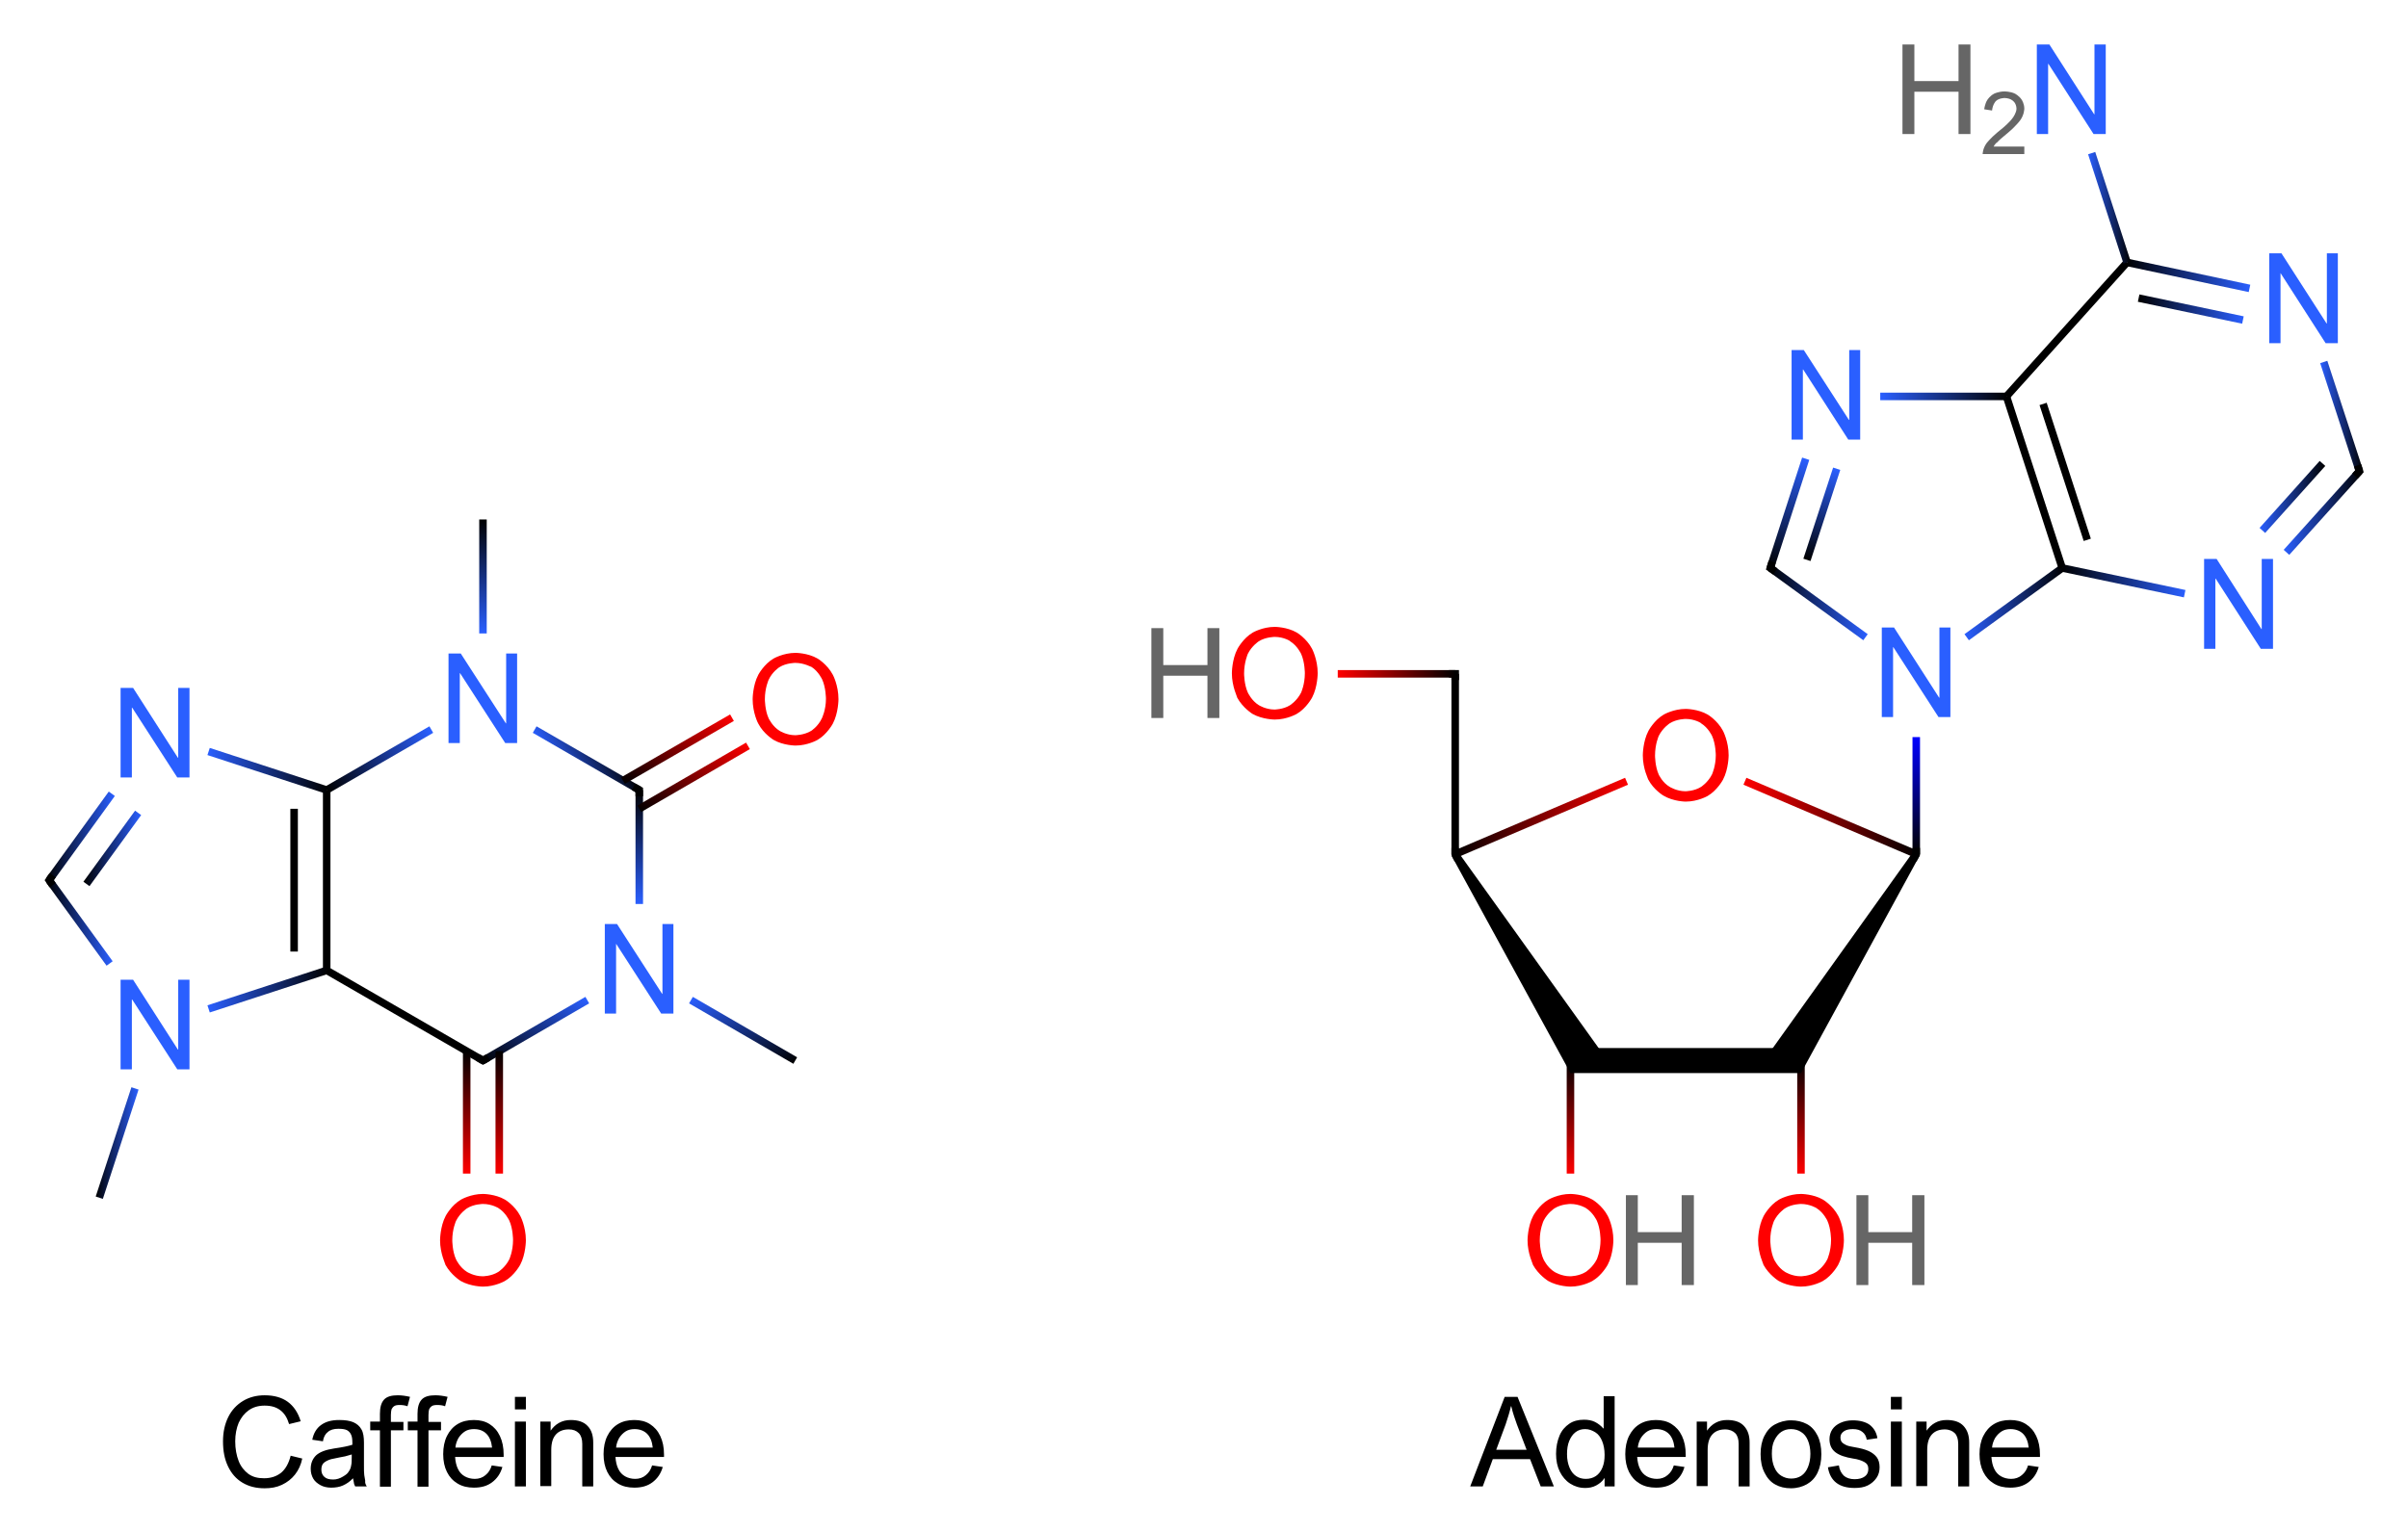 <svg version="1.1" id="Слой_1" xmlns="http://www.w3.org/2000/svg" x="0" y="0" viewBox="0 0 768.8 489.4" style="enable-background:new 0 0 768.8 489.4" xml:space="preserve"><style>.st3{fill:none;stroke:#000;stroke-width:2.4;stroke-miterlimit:10}.st19{fill:#2a5fff}.st20{fill:none;stroke:#000;stroke-width:2.4;stroke-miterlimit:12}.st21{fill:red}.st37{fill:#666}</style><linearGradient id="SVGID_1_" gradientUnits="userSpaceOnUse" x1="574.976" y1="338.689" x2="574.976" y2="374.849"><stop offset="0" style="stop-color:#000"/><stop offset="1" style="stop-color:red"/></linearGradient><path style="fill:none;stroke:url(#SVGID_1_);stroke-width:2.4;stroke-miterlimit:10" d="M575 338.7v36.1"/><linearGradient id="SVGID_2_" gradientUnits="userSpaceOnUse" x1="501.376" y1="338.689" x2="501.376" y2="374.849"><stop offset="0" style="stop-color:#000"/><stop offset="1" style="stop-color:red"/></linearGradient><path style="fill:none;stroke:url(#SVGID_2_);stroke-width:2.4;stroke-miterlimit:10" d="M501.4 338.7v36.1"/><linearGradient id="SVGID_3_" gradientUnits="userSpaceOnUse" x1="104.3" y1="252.297" x2="137.652" y2="233.041"><stop offset="0" style="stop-color:#000"/><stop offset="1" style="stop-color:#2a5fff"/></linearGradient><path style="fill:none;stroke:url(#SVGID_3_);stroke-width:2.4;stroke-miterlimit:10" d="m137.7 233-33.4 19.3"/><path class="st3" d="M104.3 252.3v57.6M93.9 258.3v45.6M104.3 309.9l49.9 28.8"/><linearGradient id="SVGID_4_" gradientUnits="userSpaceOnUse" x1="179.492" y1="314.111" x2="162.22" y2="344.027"><stop offset="0" style="stop-color:#2a5fff"/><stop offset="1" style="stop-color:#000"/></linearGradient><path style="fill:none;stroke:url(#SVGID_4_);stroke-width:2.4;stroke-miterlimit:10" d="m154.2 338.7 33.3-19.3"/><linearGradient id="SVGID_5_" gradientUnits="userSpaceOnUse" x1="204.056" y1="288.689" x2="204.056" y2="252.289"><stop offset="0" style="stop-color:#2a5fff"/><stop offset="1" style="stop-color:#000"/></linearGradient><path style="fill:none;stroke:url(#SVGID_5_);stroke-width:2.4;stroke-miterlimit:10" d="M204.1 288.7v-36.4"/><linearGradient id="SVGID_6_" gradientUnits="userSpaceOnUse" x1="178.132" y1="248.006" x2="196.62" y2="237.332"><stop offset="0" style="stop-color:#2a5fff"/><stop offset="1" style="stop-color:#000"/></linearGradient><path style="fill:none;stroke:url(#SVGID_6_);stroke-width:2.4;stroke-miterlimit:10" d="M204.1 252.3 170.7 233"/><linearGradient id="SVGID_7_" gradientUnits="userSpaceOnUse" x1="104.666" y1="246.169" x2="66.206" y2="246.169"><stop offset="0" style="stop-color:#000"/><stop offset="1" style="stop-color:#2a5fff"/></linearGradient><path style="fill:none;stroke:url(#SVGID_7_);stroke-width:2.4;stroke-miterlimit:10" d="M104.3 252.3 66.6 240"/><linearGradient id="SVGID_8_" gradientUnits="userSpaceOnUse" x1="36.667" y1="267.289" x2="14.685" y2="267.289"><stop offset=".001" style="stop-color:#2a5fff"/><stop offset="1" style="stop-color:#000"/></linearGradient><path style="fill:none;stroke:url(#SVGID_8_);stroke-width:2.4;stroke-miterlimit:10" d="m35.7 253.5-20 27.6"/><linearGradient id="SVGID_9_" gradientUnits="userSpaceOnUse" x1="45.066" y1="270.969" x2="26.605" y2="270.969"><stop offset=".001" style="stop-color:#2a5fff"/><stop offset="1" style="stop-color:#000"/></linearGradient><path style="fill:none;stroke:url(#SVGID_9_);stroke-width:2.4;stroke-miterlimit:10" d="m44.1 259.6-16.5 22.7"/><linearGradient id="SVGID_10_" gradientUnits="userSpaceOnUse" x1="35.947" y1="294.409" x2="14.684" y2="294.409"><stop offset="0" style="stop-color:#2a5fff"/><stop offset="1" style="stop-color:#000"/></linearGradient><path style="fill:none;stroke:url(#SVGID_10_);stroke-width:2.4;stroke-miterlimit:10" d="M15.7 281.1 35 307.7"/><linearGradient id="SVGID_11_" gradientUnits="userSpaceOnUse" x1="104.667" y1="316.029" x2="66.204" y2="316.029"><stop offset="0" style="stop-color:#000"/><stop offset="1" style="stop-color:#2a5fff"/></linearGradient><path style="fill:none;stroke:url(#SVGID_11_);stroke-width:2.4;stroke-miterlimit:10" d="m66.6 322.2 37.7-12.3"/><linearGradient id="SVGID_12_" gradientUnits="userSpaceOnUse" x1="44.197" y1="365.049" x2="30.555" y2="365.049"><stop offset="0" style="stop-color:#2a5fff"/><stop offset="1" style="stop-color:#000"/></linearGradient><path style="fill:none;stroke:url(#SVGID_12_);stroke-width:2.4;stroke-miterlimit:10" d="m43.1 347.6-11.4 34.9"/><linearGradient id="SVGID_13_" gradientUnits="userSpaceOnUse" x1="148.976" y1="335.689" x2="148.976" y2="374.849"><stop offset="0" style="stop-color:#000"/><stop offset="1" style="stop-color:red"/></linearGradient><path style="fill:none;stroke:url(#SVGID_13_);stroke-width:2.4;stroke-miterlimit:10" d="M149 335.7v39.1"/><linearGradient id="SVGID_14_" gradientUnits="userSpaceOnUse" x1="159.376" y1="335.689" x2="159.376" y2="374.849"><stop offset="0" style="stop-color:#000"/><stop offset="1" style="stop-color:red"/></linearGradient><path style="fill:none;stroke:url(#SVGID_14_);stroke-width:2.4;stroke-miterlimit:10" d="M159.4 335.7v39.1"/><linearGradient id="SVGID_15_" gradientUnits="userSpaceOnUse" x1="245.892" y1="344.027" x2="228.62" y2="314.111"><stop offset="0" style="stop-color:#000"/><stop offset="1" style="stop-color:#2a5fff"/></linearGradient><path style="fill:none;stroke:url(#SVGID_15_);stroke-width:2.4;stroke-miterlimit:10" d="m220.6 319.4 33.3 19.3"/><linearGradient id="SVGID_16_" gradientUnits="userSpaceOnUse" x1="212.444" y1="263.824" x2="230.428" y2="232.674"><stop offset="0" style="stop-color:#000"/><stop offset="1" style="stop-color:red"/></linearGradient><path style="fill:none;stroke:url(#SVGID_16_);stroke-width:2.4;stroke-miterlimit:10" d="m204.1 258.3 34.7-20.1"/><linearGradient id="SVGID_17_" gradientUnits="userSpaceOnUse" x1="207.267" y1="254.839" x2="225.245" y2="223.699"><stop offset="0" style="stop-color:#000"/><stop offset="1" style="stop-color:red"/></linearGradient><path style="fill:none;stroke:url(#SVGID_17_);stroke-width:2.4;stroke-miterlimit:10" d="m198.9 249.3 34.8-20.1"/><linearGradient id="SVGID_18_" gradientUnits="userSpaceOnUse" x1="154.176" y1="165.889" x2="154.176" y2="202.289"><stop offset="0" style="stop-color:#000"/><stop offset="1" style="stop-color:#2a5fff"/></linearGradient><path style="fill:none;stroke:url(#SVGID_18_);stroke-width:2.4;stroke-miterlimit:10" d="M154.2 202.3v-36.4"/><path class="st19" d="M161.5 231h.1v-22.3h3.5v28.6h-3.8L146.9 215h-.1v22.3h-3.6v-28.6h3.9z"/><path class="st20" d="m155.9 337.7-1.7 1-1.7-1"/><path class="st19" d="M211.4 317.4h.1v-22.3h3.5v28.6h-3.9l-14.4-22.3v22.3h-3.6v-28.6h3.9z"/><path class="st20" d="m202.3 251.3 1.8 1v2"/><path class="st19" d="M56.8 242h.1v-22.3h3.6v28.6h-3.9L42.2 226h-.1v22.3h-3.6v-28.6h4z"/><path class="st20" d="m16.8 282.7-1.1-1.6 1.1-1.6"/><path class="st19" d="M56.8 335.2h.1v-22.3h3.6v28.6h-3.9l-14.4-22.3h-.1v22.3h-3.6v-28.6h4z"/><path class="st21" d="M154.2 384.5s-2.9 0-5.1 1.4c0 0-2.2 1.4-3.5 4 0 0-1.2 2.6-1.2 6.2 0 0 0 3.5 1.2 6.1 0 0 1.2 2.6 3.5 4 0 0 2.2 1.4 5 1.4 0 0 2.8 0 5-1.4 0 0 2.2-1.4 3.5-4 0 0 1.2-2.6 1.2-6.2 0 0 0-3.6-1.2-6.2 0 0-1.2-2.6-3.5-4 .2.1-2-1.3-4.9-1.3zm-13.7 11.6s0-4.4 1.8-7.8c0 0 1.8-3.4 4.9-5.2 0 0 3.1-1.8 7-1.8 0 0 3.9 0 7 1.8 0 0 3.1 1.8 4.9 5.2 0 0 1.8 3.3 1.8 7.8 0 0 0 4.4-1.8 7.8 0 0-1.8 3.4-4.9 5.2 0 0-3.1 1.8-7 1.8 0 0-3.9 0-7.1-1.8 0 0-3.1-1.9-4.9-5.2.1-.1-1.7-3.5-1.7-7.8zM253.9 211.7s-2.9 0-5.1 1.4c0 0-2.2 1.4-3.4 4 0 0-1.2 2.6-1.2 6.2 0 0 0 3.5 1.2 6.1 0 0 1.2 2.6 3.5 4 0 0 2.2 1.4 5 1.4 0 0 2.8 0 5.1-1.4 0 0 2.2-1.4 3.4-4 0 0 1.3-2.6 1.3-6.2 0 0 0-3.6-1.2-6.2 0 0-1.2-2.6-3.4-4 0 .1-2.3-1.3-5.2-1.3zm-13.6 11.6s0-4.4 1.8-7.8c0 0 1.8-3.4 4.9-5.2 0 0 3.1-1.8 7-1.8 0 0 3.9 0 7 1.8 0 0 3.1 1.8 4.9 5.2 0 0 1.8 3.3 1.8 7.8 0 0 0 4.4-1.8 7.8 0 0-1.8 3.4-4.9 5.2 0 0-3.1 1.8-7 1.8 0 0-3.9 0-7-1.8 0 0-3.2-1.9-4.9-5.2-.1-.1-1.8-3.5-1.8-7.8z"/><path d="m463.5 273.4 2.1-1.2 46.3 64.6-10.5 5.9z"/><path d="M501.4 334.7H575v8h-73.6z"/><path d="m610.7 272.2 2.1 1.2-37.8 69.3-10.5-5.9z"/><linearGradient id="SVGID_19_" gradientUnits="userSpaceOnUse" x1="519.806" y1="261.149" x2="464.106" y2="261.149"><stop offset="0" style="stop-color:red"/><stop offset="1" style="stop-color:#000"/></linearGradient><path style="fill:none;stroke:url(#SVGID_19_);stroke-width:2.4;stroke-miterlimit:10" d="m464.6 272.8 54.7-23.3"/><linearGradient id="SVGID_20_" gradientUnits="userSpaceOnUse" x1="612.246" y1="261.149" x2="556.586" y2="261.149"><stop offset="0" style="stop-color:#000"/><stop offset="1" style="stop-color:red"/></linearGradient><path style="fill:none;stroke:url(#SVGID_20_);stroke-width:2.4;stroke-miterlimit:10" d="m557.1 249.5 54.7 23.3"/><path class="st3" d="M464.6 272.8v-57.6"/><linearGradient id="SVGID_21_" gradientUnits="userSpaceOnUse" x1="611.776" y1="272.809" x2="611.776" y2="235.449"><stop offset="0" style="stop-color:#000"/><stop offset="1" style="stop-color:#00f"/></linearGradient><path style="fill:none;stroke:url(#SVGID_21_);stroke-width:2.4;stroke-miterlimit:10" d="M611.8 272.8v-37.4"/><linearGradient id="SVGID_22_" gradientUnits="userSpaceOnUse" x1="659.081" y1="192.429" x2="627.231" y2="192.429"><stop offset="0" style="stop-color:#000"/><stop offset="1" style="stop-color:#2a5fff"/></linearGradient><path style="fill:none;stroke:url(#SVGID_22_);stroke-width:2.4;stroke-miterlimit:10" d="m627.9 203.5 30.5-22.1"/><path class="st3" d="m658.4 181.4-17.8-54.8M666.4 172.4 652.3 129"/><linearGradient id="SVGID_23_" gradientUnits="userSpaceOnUse" x1="600.336" y1="126.569" x2="640.576" y2="126.569"><stop offset="0" style="stop-color:#2a5fff"/><stop offset="1" style="stop-color:#000"/></linearGradient><path style="fill:none;stroke:url(#SVGID_23_);stroke-width:2.4;stroke-miterlimit:10" d="M640.6 126.6h-40.3"/><linearGradient id="SVGID_24_" gradientUnits="userSpaceOnUse" x1="565.17" y1="181.368" x2="576.502" y2="146.491"><stop offset="0" style="stop-color:#000"/><stop offset="1" style="stop-color:#2a5fff"/></linearGradient><path style="fill:none;stroke:url(#SVGID_24_);stroke-width:2.4;stroke-miterlimit:10" d="m576.5 146.5-11.3 34.9"/><linearGradient id="SVGID_25_" gradientUnits="userSpaceOnUse" x1="576.898" y1="178.85" x2="586.374" y2="149.688"><stop offset="0" style="stop-color:#000"/><stop offset="1" style="stop-color:#2a5fff"/></linearGradient><path style="fill:none;stroke:url(#SVGID_25_);stroke-width:2.4;stroke-miterlimit:10" d="m586.4 149.7-9.5 29.1"/><linearGradient id="SVGID_26_" gradientUnits="userSpaceOnUse" x1="596.321" y1="192.429" x2="564.471" y2="192.429"><stop offset="0" style="stop-color:#2a5fff"/><stop offset="1" style="stop-color:#000"/></linearGradient><path style="fill:none;stroke:url(#SVGID_26_);stroke-width:2.4;stroke-miterlimit:10" d="m565.2 181.4 30.4 22.1"/><linearGradient id="SVGID_27_" gradientUnits="userSpaceOnUse" x1="697.744" y1="185.509" x2="658.128" y2="185.509"><stop offset="0" style="stop-color:#2a5fff"/><stop offset="1" style="stop-color:#000"/></linearGradient><path style="fill:none;stroke:url(#SVGID_27_);stroke-width:2.4;stroke-miterlimit:10" d="m658.4 181.4 39.1 8.2"/><linearGradient id="SVGID_28_" gradientUnits="userSpaceOnUse" x1="754.148" y1="163.449" x2="729.084" y2="163.449"><stop offset="0" style="stop-color:#000"/><stop offset="1" style="stop-color:#2a5fff"/></linearGradient><path style="fill:none;stroke:url(#SVGID_28_);stroke-width:2.4;stroke-miterlimit:10" d="m730 176.4 23.3-25.9"/><linearGradient id="SVGID_29_" gradientUnits="userSpaceOnUse" x1="742.428" y1="158.749" x2="721.364" y2="158.749"><stop offset="0" style="stop-color:#000"/><stop offset="1" style="stop-color:#2a5fff"/></linearGradient><path style="fill:none;stroke:url(#SVGID_29_);stroke-width:2.4;stroke-miterlimit:10" d="m722.3 169.4 19.2-21.4"/><linearGradient id="SVGID_30_" gradientUnits="userSpaceOnUse" x1="754.397" y1="133.089" x2="740.795" y2="133.089"><stop offset="0" style="stop-color:#000"/><stop offset="1" style="stop-color:#2a5fff"/></linearGradient><path style="fill:none;stroke:url(#SVGID_30_);stroke-width:2.4;stroke-miterlimit:10" d="m753.3 150.5-11.4-34.9"/><linearGradient id="SVGID_31_" gradientUnits="userSpaceOnUse" x1="718.466" y1="87.929" x2="678.886" y2="87.929"><stop offset="0" style="stop-color:#2a5fff"/><stop offset="1" style="stop-color:#000"/></linearGradient><path style="fill:none;stroke:url(#SVGID_31_);stroke-width:2.4;stroke-miterlimit:10" d="m718.2 92.1-39.1-8.3"/><linearGradient id="SVGID_32_" gradientUnits="userSpaceOnUse" x1="716.305" y1="98.689" x2="682.567" y2="98.689"><stop offset="0" style="stop-color:#2a5fff"/><stop offset="1" style="stop-color:#000"/></linearGradient><path style="fill:none;stroke:url(#SVGID_32_);stroke-width:2.4;stroke-miterlimit:10" d="m716.1 102.2-33.3-7"/><path class="st3" d="m679.1 83.8-38.5 42.8"/><linearGradient id="SVGID_33_" gradientUnits="userSpaceOnUse" x1="680.277" y1="66.329" x2="666.635" y2="66.329"><stop offset="0" style="stop-color:#000"/><stop offset="1" style="stop-color:#2a5fff"/></linearGradient><path style="fill:none;stroke:url(#SVGID_33_);stroke-width:2.4;stroke-miterlimit:10" d="m679.1 83.8-11.3-34.9"/><path class="st20" d="m465.5 274.6-.9-1.8v-2"/><path class="st21" d="M538.2 229.6s-2.9 0-5.1 1.4c0 0-2.2 1.4-3.5 4 0 0-1.2 2.6-1.2 6.3 0 0 0 3.5 1.2 6.1 0 0 1.2 2.6 3.5 3.9 0 0 2.2 1.4 5 1.4 0 0 2.8 0 5-1.4 0 0 2.2-1.4 3.5-4 0 0 1.2-2.6 1.2-6.1 0 0 0-3.6-1.2-6.2 0 0-1.2-2.6-3.5-4 .2 0-2-1.4-4.9-1.4zm-13.7 11.6s0-4.4 1.8-7.8c0 0 1.8-3.4 4.9-5.2 0 0 3.1-1.8 7-1.8 0 0 3.9 0 7 1.8 0 0 3.1 1.8 4.9 5.2 0 0 1.8 3.4 1.8 7.8 0 0 0 4.4-1.8 7.8 0 0-1.8 3.4-4.9 5.2 0 0-3.1 1.8-7 1.8 0 0-3.9 0-7.1-1.9 0 0-3.1-1.8-4.9-5.2.1 0-1.7-3.3-1.7-7.7z"/><path class="st20" d="M464.6 217.2v-2h-2M611.8 270.8v2l-1 1.8"/><path class="st21" d="M407 203.4s-2.9 0-5.1 1.4c0 0-2.2 1.4-3.5 4 0 0-1.2 2.7-1.2 6.3 0 0 0 3.5 1.2 6.1 0 0 1.2 2.6 3.5 4 0 0 2.2 1.4 5 1.4 0 0 2.8 0 5-1.4 0 0 2.2-1.4 3.5-4 0 0 1.2-2.6 1.2-6.2 0 0 0-3.6-1.2-6.2 0 0-1.2-2.6-3.5-4 .2 0-2-1.4-4.9-1.4zM393.3 215s0-4.4 1.8-7.8c0 0 1.8-3.4 4.9-5.2 0 0 3.1-1.8 7-1.8 0 0 3.9 0 7 1.8 0 0 3.1 1.8 4.9 5.2 0 0 1.8 3.4 1.8 7.8 0 0 0 4.4-1.8 7.8 0 0-1.8 3.4-4.9 5.2 0 0-3.1 1.8-7 1.8 0 0-3.9 0-7.1-1.8 0 0-3.1-1.9-4.9-5.2.1-.1-1.7-3.5-1.7-7.8z"/><path class="st37" d="M371.4 212.4h14.1v-11.8h3.8v28.7h-3.8v-13.5h-14.1v13.5h-3.8v-28.7h3.8z"/><path class="st21" d="M575 384.5s-2.9 0-5.1 1.4c0 0-2.2 1.4-3.5 4 0 0-1.2 2.6-1.2 6.2 0 0 0 3.5 1.2 6.1 0 0 1.2 2.6 3.5 4 0 0 2.2 1.4 5 1.4 0 0 2.8 0 5-1.4 0 0 2.2-1.4 3.5-4 0 0 1.2-2.6 1.2-6.2 0 0 0-3.6-1.2-6.2 0 0-1.2-2.6-3.5-4 .2.1-2-1.3-4.9-1.3zm-13.7 11.6s0-4.4 1.8-7.8c0 0 1.8-3.4 4.9-5.2 0 0 3.1-1.8 7-1.8 0 0 3.9 0 7 1.8 0 0 3.1 1.8 4.9 5.2 0 0 1.8 3.3 1.8 7.8 0 0 0 4.4-1.8 7.8 0 0-1.8 3.4-4.9 5.2 0 0-3.1 1.8-7 1.8 0 0-3.9 0-7.1-1.8 0 0-3.1-1.9-4.9-5.2.1-.1-1.7-3.5-1.7-7.8z"/><path class="st37" d="M596.5 393.5h14v-11.8h3.9v28.7h-3.9v-13.5h-14v13.5h-3.8v-28.7h3.8z"/><path class="st19" d="M619.1 222.8h.1v-22.4h3.5V229h-3.8l-14.4-22.3h-.1V229h-3.6v-28.6h3.9z"/><path class="st21" d="M501.4 384.5s-2.9 0-5.1 1.4c0 0-2.2 1.4-3.5 4 0 0-1.2 2.6-1.2 6.2 0 0 0 3.5 1.2 6.1 0 0 1.2 2.6 3.5 4 0 0 2.2 1.4 5 1.4 0 0 2.8 0 5-1.4 0 0 2.2-1.4 3.5-4 0 0 1.2-2.6 1.2-6.2 0 0 0-3.6-1.2-6.2 0 0-1.2-2.6-3.5-4 .2.1-2-1.3-4.9-1.3zm-13.7 11.6s0-4.4 1.8-7.8c0 0 1.8-3.4 4.9-5.2 0 0 3.1-1.8 7-1.8 0 0 3.9 0 7 1.8 0 0 3.1 1.8 4.9 5.2 0 0 1.8 3.3 1.8 7.8 0 0 0 4.4-1.8 7.8 0 0-1.8 3.4-4.9 5.2 0 0-3.1 1.8-7 1.8 0 0-3.9 0-7.1-1.8 0 0-3.1-1.9-4.9-5.2.1-.1-1.7-3.5-1.7-7.8z"/><path class="st37" d="M522.9 393.5h14v-11.8h3.9v28.7h-3.9v-13.5h-14v13.5h-3.8v-28.7h3.8z"/><path class="st19" d="M590.3 134.1h.1v-22.3h3.5v28.6h-3.8L575.7 118h-.1v22.4H572v-28.6h3.9z"/><path class="st20" d="m566.8 182.5-1.6-1.1.6-2"/><path class="st19" d="M722 200.9h.1v-22.4h3.6v28.7h-3.9l-14.4-22.4h-.1v22.4h-3.6v-28.7h4z"/><path class="st20" d="m751.9 152 1.4-1.5-.6-1.9"/><path class="st19" d="M742.8 103.3h.1V80.9h3.5v28.7h-3.9l-14.4-22.4v22.4h-3.6V80.9h3.9zM668.6 36.5h.1V14.2h3.6v28.6h-3.9L654 20.4h-.1v22.4h-3.6V14.2h4z"/><path class="st37" d="M611.2 25.9h14.1V14.2h3.8v28.6h-3.8V29.3h-14.1v13.5h-3.8V14.2h3.8zM636.5 46.8h9.8v2.4H633s0-1.7 1.2-3.4c0 0 1.2-1.6 3.6-3.6l1.6-1.3s2.3-1.9 3.3-3.4c0 0 1.1-1.5 1.1-2.8 0 0 0-1-.5-1.8 0 0-.5-.8-1.4-1.2 0 0-.9-.4-1.9-.4 0 0-1.8 0-2.8 1 0 0-1 1-1.2 3l-2.5-.4s.2-1.8 1-3c0 0 .8-1.3 2.2-2 0 0 1.4-.7 3.3-.7 0 0 1.9 0 3.3.7 0 0 1.4.7 2.2 2 0 0 .8 1.2.8 2.8 0 0 0 1.9-1.3 3.7 0 0-1.3 1.8-3.8 3.9l-1.9 1.6s-1.1.9-1.7 1.6c0-.1-.7.5-1.1 1.3z"/><linearGradient id="SVGID_34_" gradientUnits="userSpaceOnUse" x1="427.096" y1="215.209" x2="464.576" y2="215.209"><stop offset="0" style="stop-color:red"/><stop offset="1" style="stop-color:#000"/></linearGradient><path style="fill:none;stroke:url(#SVGID_34_);stroke-width:2.4;stroke-miterlimit:10" d="M464.6 215.2h-37.5"/><path d="M84.5 448.9c-2 0-3.7.5-5.1 1.5-1.4 1-2.4 2.3-3.2 4-.7 1.7-1.1 3.7-1.1 5.9 0 2.4.4 4.5 1.1 6.3.7 1.8 1.8 3.1 3.1 4.1 1.4 1 3 1.4 5 1.4 2.2 0 4-.6 5.5-1.8 1.4-1.2 2.4-3 3-5.4l3.7.9c-.4 2-1.2 3.7-2.3 5.1s-2.5 2.5-4.2 3.3-3.5 1.1-5.5 1.1c-2.8 0-5.1-.6-7.1-1.8-2-1.2-3.5-2.9-4.6-5.2s-1.6-4.9-1.6-8c0-3 .6-5.6 1.7-7.8s2.7-3.9 4.7-5.1 4.3-1.8 6.9-1.8c3 0 5.5.7 7.4 2.1s3.3 3.5 4.1 6.2l-3.7.9c-.6-2-1.5-3.5-2.9-4.5-1.2-.9-2.8-1.4-4.9-1.4zM117.1 474.7h-3.7c-.2-.4-.4-.8-.4-1.1s-.2-.8-.3-1.5c-1 1.1-2.1 1.8-3.2 2.3-1.1.5-2.4.7-3.8.7-1.3 0-2.5-.3-3.4-.8s-1.8-1.2-2.3-2.1c-.5-.9-.8-1.9-.8-3.1 0-1.8.6-3.2 1.7-4.3 1.2-1.1 3.1-1.8 5.7-2.2 2.8-.4 4.7-.8 5.9-1.2v-.5c0-1.2-.1-2.1-.4-2.7-.3-.7-.8-1.2-1.4-1.5-.7-.3-1.5-.4-2.7-.4-1.4 0-2.5.3-3.3 1-.8.6-1.4 1.6-1.6 3l-3.4-.5c.4-2.1 1.4-3.7 2.8-4.7 1.5-1.1 3.4-1.6 5.8-1.6 1.8 0 3.3.2 4.5.7 1.1.5 2 1.2 2.6 2.3.6 1 .8 2.5.8 4.2v7.4c0 1.3 0 2.3.1 3s.2 1.3.3 1.8c-.1.6.1 1.2.5 1.8zm-10.4-8.9c-1.4.2-2.4.7-3.1 1.2s-1 1.3-1 2.3c0 1 .3 1.8 1 2.4s1.6.8 2.8.8c1 0 2.1-.3 3.2-1 .8-.5 1.4-.9 1.7-1.5.4-.5.7-1.2.8-1.9.2-.8.2-1.7.2-2.9v-.7c-.3.1-1 .3-2.1.6-1 .2-2.2.4-3.5.7zM127.6 448.7c-.8 0-1.4.1-1.8.4s-.6.6-.8 1c-.1.4-.2 1-.2 1.8v2.2h4v2.7h-4v18h-3.5v-18h-3.1V454h3.1v-2.5c0-2 .4-3.5 1.3-4.5s2.4-1.4 4.4-1.4c1.3 0 2.6.2 3.9.5l-.8 3c-.8-.3-1.7-.4-2.5-.4zM139.6 448.7c-.8 0-1.4.1-1.8.4s-.6.6-.8 1c-.1.4-.2 1-.2 1.8v2.2h4v2.7h-4v18h-3.5v-18h-3.1V454h3.1v-2.5c0-2 .4-3.5 1.3-4.5s2.4-1.4 4.4-1.4c1.3 0 2.6.2 3.9.5l-.8 3c-.7-.3-1.7-.4-2.5-.4zM151.6 472.3c1.3 0 2.5-.4 3.4-1.2 1-.8 1.6-1.8 2-3.1l3.4.5c-.6 2.1-1.7 3.7-3.3 4.9-1.6 1.2-3.5 1.7-5.8 1.7-2 0-3.7-.4-5.2-1.3s-2.6-2.1-3.4-3.7c-.8-1.6-1.2-3.5-1.2-5.7s.4-4.2 1.2-5.8 1.9-2.9 3.4-3.8 3.2-1.3 5.2-1.3c1.9 0 3.6.4 5 1.3s2.5 2.1 3.3 3.8c.8 1.7 1.2 3.6 1.2 6v.7h-15.5c.1 1.5.4 2.8.9 3.8.5 1.1 1.3 1.9 2.2 2.4s2 .8 3.2.8zm-.3-15.9c-1 0-2 .2-2.8.7-.8.5-1.5 1.2-2.1 2.1-.5.9-.9 1.9-1 3.1h11.7c-.2-1.9-.8-3.4-1.8-4.4s-2.3-1.5-4-1.5zM167.9 450.1h-3.5v-4h3.5v4zm0 24.6h-3.5V454h3.5v20.7zM185.9 474.7v-13.6c0-1.5-.4-2.7-1.1-3.4-.8-.8-1.8-1.2-3.2-1.2-1.7 0-3.1.5-4.1 1.6-1 1.1-1.5 2.7-1.5 5v11.5h-3.5V454h3.3v2.9c.7-1 1.6-1.9 2.7-2.5 1.1-.6 2.3-.9 3.7-.9 2.4 0 4.2.6 5.4 1.9 1.2 1.2 1.8 3 1.8 5.3v14h-3.5zM202.8 472.3c1.3 0 2.5-.4 3.4-1.2 1-.8 1.6-1.8 2-3.1l3.4.5c-.6 2.1-1.7 3.7-3.3 4.9-1.6 1.2-3.5 1.7-5.8 1.7-2 0-3.7-.4-5.2-1.3s-2.6-2.1-3.4-3.7c-.8-1.6-1.2-3.5-1.2-5.7s.4-4.2 1.2-5.8 1.9-2.9 3.4-3.8 3.2-1.3 5.2-1.3c1.9 0 3.6.4 5 1.3s2.5 2.1 3.3 3.8c.8 1.7 1.2 3.6 1.2 6v.7h-15.5c.1 1.5.4 2.8.9 3.8.5 1.1 1.3 1.9 2.2 2.4s2 .8 3.2.8zm-.2-15.9c-1 0-2 .2-2.8.7-.8.5-1.5 1.2-2.1 2.1-.5.9-.9 1.9-1 3.1h11.7c-.2-1.9-.8-3.4-1.8-4.4s-2.4-1.5-4-1.5zM496.1 474.7h-4.2l-3.4-8.7h-11.9l-3.2 8.7h-4l11-28.6h4.1l11.6 28.6zm-15.4-19.8-3 8.1h9.7l-3.1-8.1c-.3-.9-.6-1.7-.9-2.6s-.6-1.9-.9-3.2h-.1c-.4 1.8-1 3.7-1.7 5.8zM515.6 474.7h-3.3v-2.6h-.1c-.6 1-1.5 1.7-2.6 2.3s-2.3.8-3.5.8c-1.8 0-3.4-.5-4.8-1.4s-2.5-2.2-3.3-3.8-1.2-3.5-1.2-5.7.4-4.1 1.1-5.8 1.8-2.9 3.1-3.8 2.9-1.3 4.7-1.3c1.3 0 2.5.2 3.5.7s1.9 1.2 2.7 2.1h.1v-10.3h3.5v28.8zm-9.5-18.3c-1.2 0-2.2.3-3.1 1s-1.5 1.6-2 2.8-.7 2.6-.7 4.2c0 1.7.3 3.1.8 4.3s1.2 2.1 2.1 2.7 1.9.9 3.1.9c1.2 0 2.3-.3 3.2-.9s1.6-1.5 2.1-2.7c.5-1.2.7-2.5.7-4.1 0-1.7-.3-3.2-.8-4.4-.5-1.2-1.2-2.2-2.2-2.8s-2-1-3.2-1zM529 472.3c1.3 0 2.5-.4 3.4-1.2 1-.8 1.6-1.8 2-3.1l3.4.5c-.6 2.1-1.7 3.7-3.3 4.9-1.6 1.2-3.5 1.7-5.8 1.7-2 0-3.7-.4-5.2-1.3s-2.6-2.1-3.4-3.7c-.8-1.6-1.2-3.5-1.2-5.7s.4-4.2 1.2-5.8 1.9-2.9 3.4-3.8 3.2-1.3 5.2-1.3c1.9 0 3.6.4 5 1.3s2.5 2.1 3.3 3.8c.8 1.7 1.2 3.6 1.2 6v.7h-15.5c.1 1.5.4 2.8.9 3.8.5 1.1 1.3 1.9 2.2 2.4s2 .8 3.2.8zm-.2-15.9c-1 0-2 .2-2.8.7-.8.5-1.5 1.2-2.1 2.1-.5.9-.9 1.9-1 3.1h11.7c-.2-1.9-.8-3.4-1.8-4.4s-2.4-1.5-4-1.5zM555.1 474.7v-13.6c0-1.5-.4-2.7-1.1-3.4s-1.8-1.2-3.2-1.2c-1.7 0-3.1.5-4.1 1.6s-1.5 2.7-1.5 5v11.5h-3.5V454h3.3v2.9c.7-1 1.6-1.9 2.7-2.5s2.3-.9 3.7-.9c2.4 0 4.2.6 5.4 1.9s1.8 3 1.8 5.3v14h-3.5zM562.1 464.4c0-2.3.4-4.2 1.2-5.8.8-1.6 1.9-2.9 3.4-3.7s3.2-1.3 5.1-1.3c1.9 0 3.6.4 5.1 1.2 1.5.8 2.6 2.1 3.4 3.7.8 1.6 1.2 3.6 1.2 5.9 0 2.3-.4 4.2-1.2 5.9s-2 2.9-3.4 3.7-3.2 1.3-5.1 1.3c-1.9 0-3.6-.4-5-1.2-1.5-.8-2.6-2.1-3.4-3.7-.9-1.7-1.3-3.7-1.3-6zm9.7-8c-1.2 0-2.2.3-3.1.9s-1.6 1.5-2.2 2.7-.8 2.6-.8 4.3.3 3.2.8 4.3c.5 1.2 1.2 2.1 2.2 2.7s2 .9 3.2.9c1.2 0 2.3-.3 3.2-.9.9-.6 1.6-1.5 2.1-2.7.5-1.2.8-2.6.8-4.3 0-1.7-.3-3.1-.8-4.3-.5-1.2-1.2-2.1-2.2-2.7-.9-.6-2-.9-3.2-.9zM591.6 456.4c-1.2 0-2.2.2-2.9.7-.7.5-1.1 1.1-1.1 1.9 0 .6.1 1.1.4 1.5.3.4.8.7 1.4 1s1.6.5 2.8.7c1.8.3 3.3.7 4.4 1.2 1.1.5 2 1.2 2.6 2 .6.8.9 1.9.9 3.2 0 1.2-.3 2.4-1 3.4s-1.6 1.8-2.8 2.4c-1.2.6-2.6.8-4.2.8-4.9 0-7.8-2.2-8.5-6.6l3.5-.6c.2 1.5.8 2.5 1.6 3.3.8.7 2 1.1 3.4 1.1s2.5-.3 3.3-.9 1.1-1.4 1.1-2.4-.4-1.7-1.3-2.2c-.9-.5-2.1-.9-3.6-1.1-2.4-.4-4.3-1-5.6-2-1.3-1-1.9-2.4-1.9-4.2 0-1.1.3-2.2.9-3.1s1.5-1.6 2.6-2.1 2.4-.8 3.9-.8c2.3 0 4.1.5 5.4 1.4 1.3 1 2.2 2.4 2.5 4.3l-3.4.5c-.2-1.1-.6-1.9-1.4-2.5-.7-.6-1.7-.9-3-.9zM607.2 450.1h-3.5v-4h3.5v4zm0 24.6h-3.5V454h3.5v20.7zM625.2 474.7v-13.6c0-1.5-.4-2.7-1.1-3.4s-1.8-1.2-3.2-1.2c-1.7 0-3.1.5-4.1 1.6s-1.5 2.7-1.5 5v11.5h-3.5V454h3.3v2.9c.7-1 1.6-1.9 2.7-2.5s2.3-.9 3.7-.9c2.4 0 4.2.6 5.4 1.9s1.8 3 1.8 5.3v14h-3.5zM642.1 472.3c1.3 0 2.5-.4 3.4-1.2 1-.8 1.6-1.8 2-3.1l3.4.5c-.6 2.1-1.7 3.7-3.3 4.9-1.6 1.2-3.5 1.7-5.8 1.7-2 0-3.7-.4-5.2-1.3s-2.6-2.1-3.4-3.7c-.8-1.6-1.2-3.5-1.2-5.7s.4-4.2 1.2-5.8 1.9-2.9 3.4-3.8 3.2-1.3 5.2-1.3c1.9 0 3.6.4 5 1.3s2.5 2.1 3.3 3.8c.8 1.7 1.2 3.6 1.2 6v.7h-15.5c.1 1.5.4 2.8.9 3.8.5 1.1 1.3 1.9 2.2 2.4s2 .8 3.2.8zm-.2-15.9c-1 0-2 .2-2.8.7-.8.5-1.5 1.2-2.1 2.1-.5.9-.9 1.9-1 3.1h11.7c-.2-1.9-.8-3.4-1.8-4.4s-2.4-1.5-4-1.5z"/></svg>